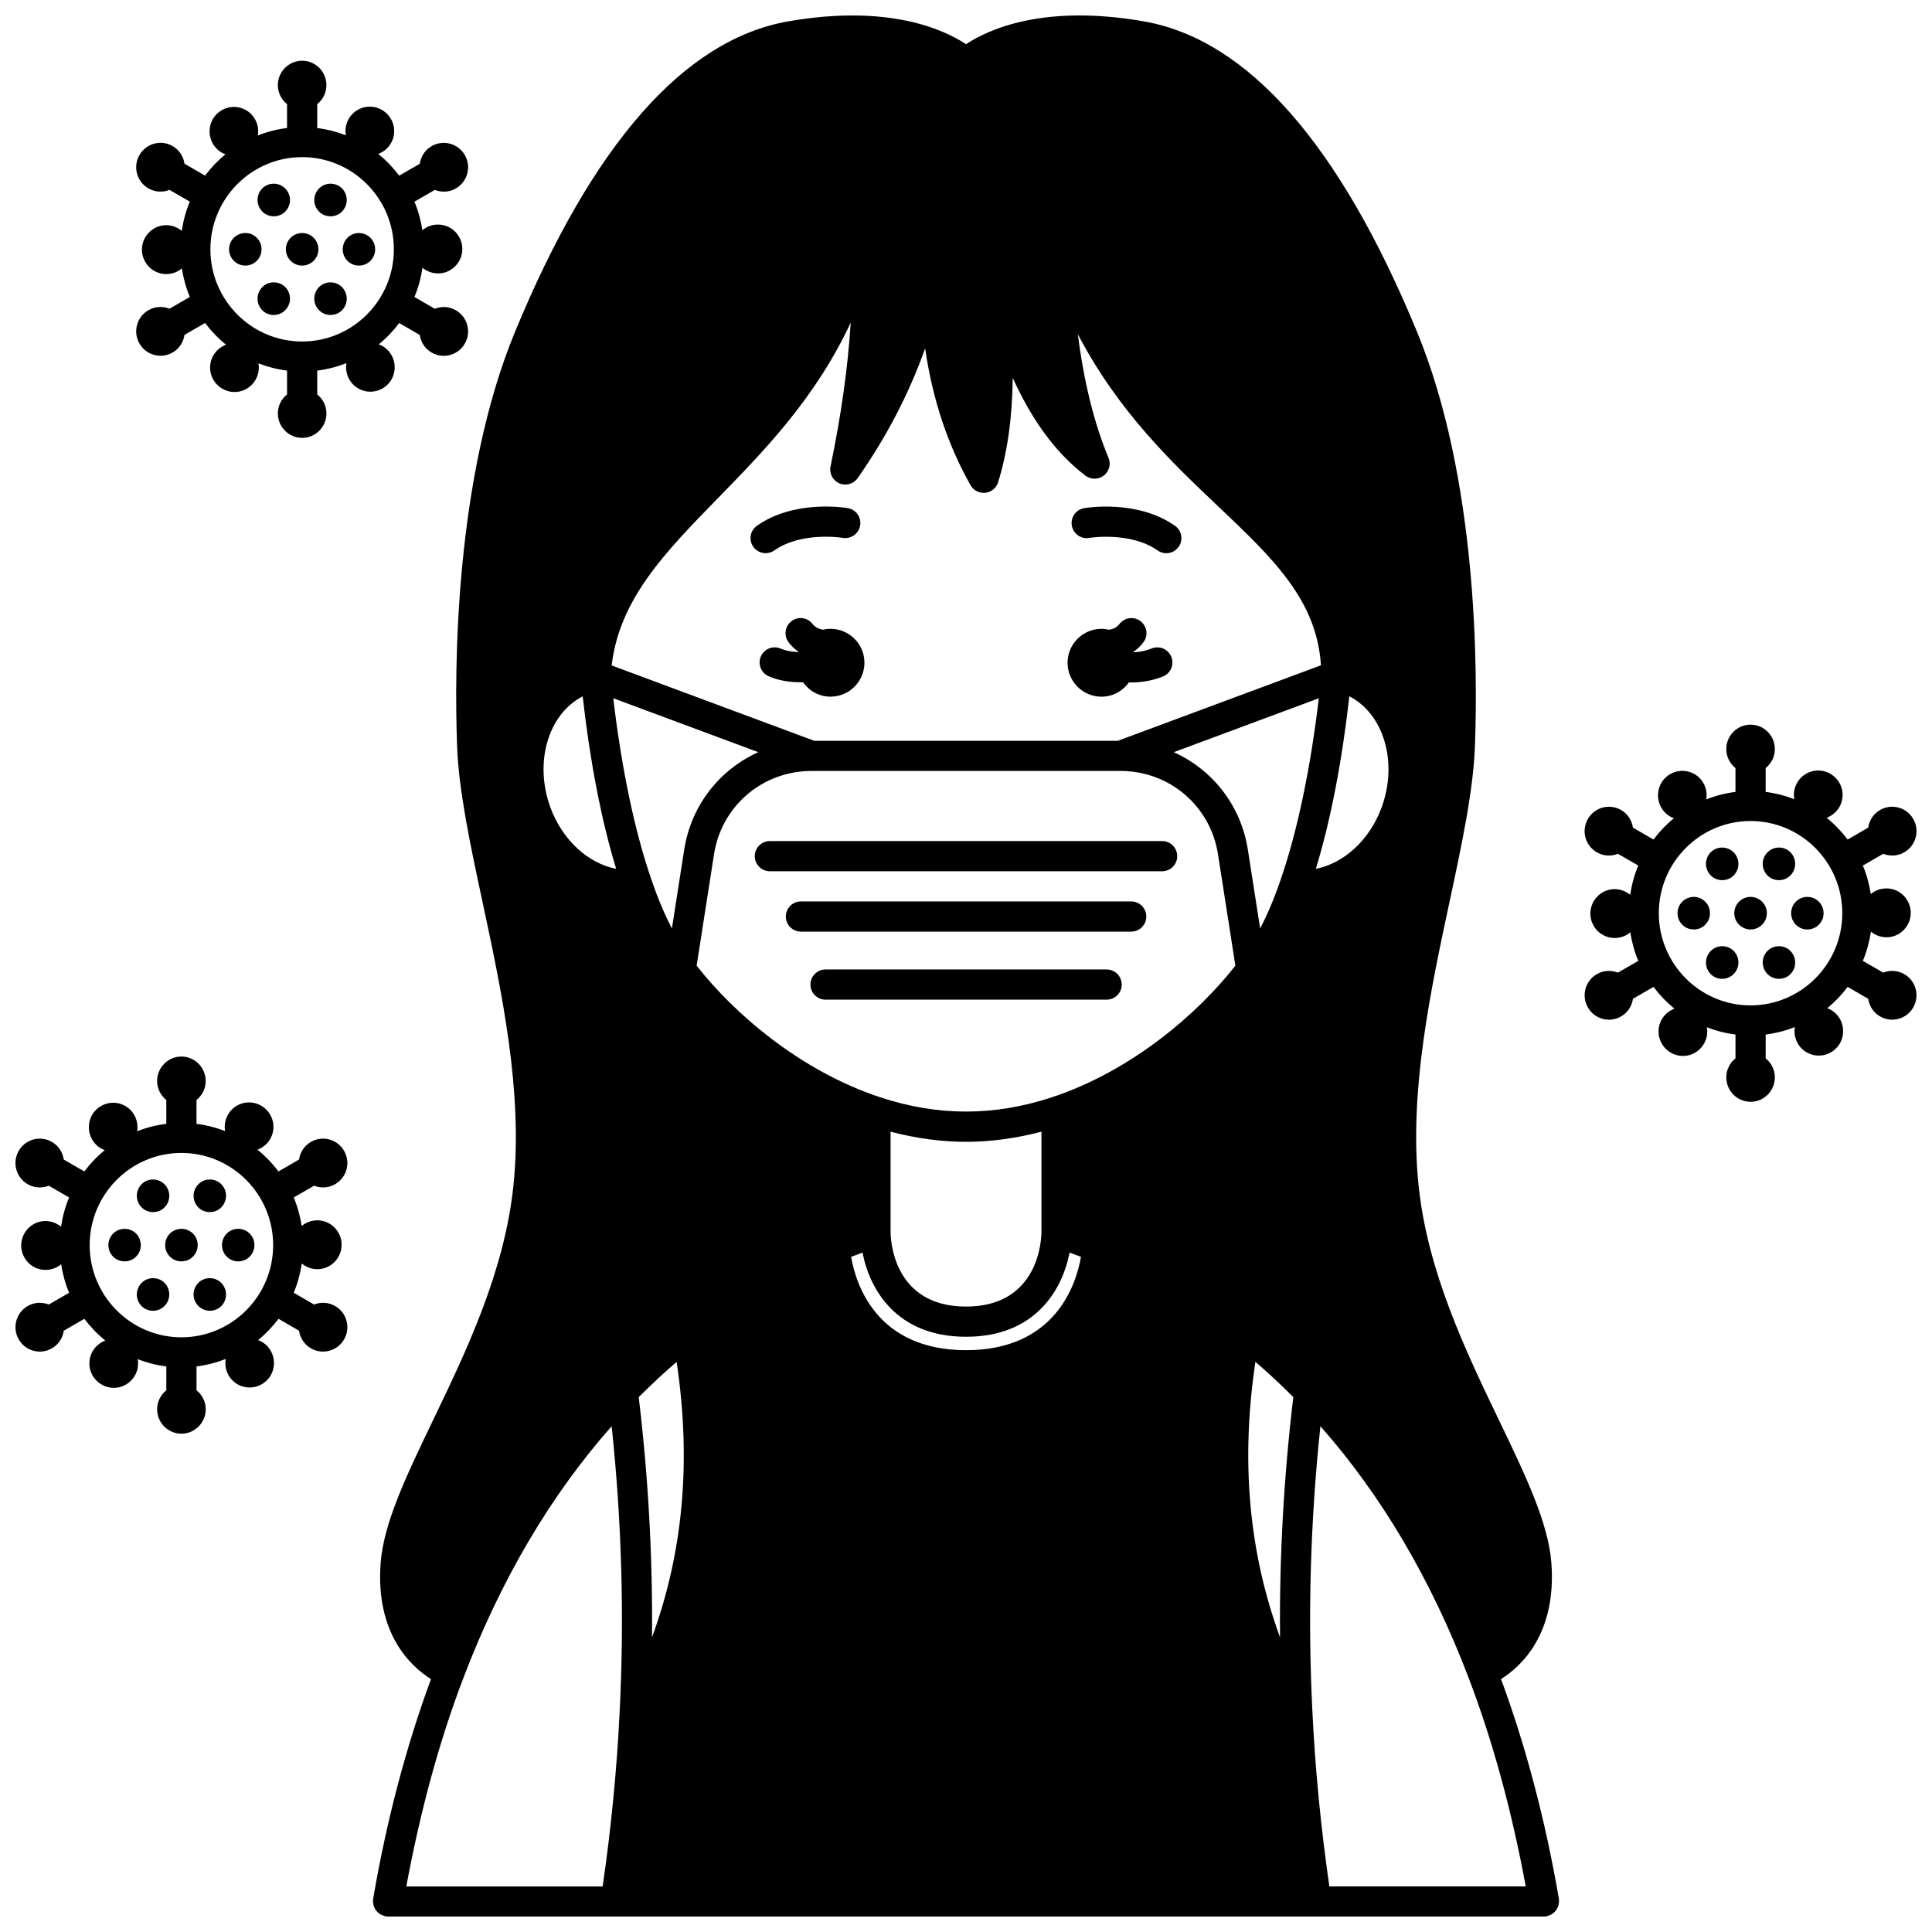 <?xml version="1.0" encoding="UTF-8"?>
<!-- Uploaded to: ICON Repo, www.iconrepo.com, Generator: ICON Repo Mixer Tools -->
<svg width="800px" height="800px" version="1.1" viewBox="144 144 512 512" xmlns="http://www.w3.org/2000/svg">
 <defs>
  <clipPath id="c">
   <path d="m563 336h88.902v100h-88.902z"/>
  </clipPath>
  <clipPath id="b">
   <path d="m148.09 424h88.906v100h-88.906z"/>
  </clipPath>
  <clipPath id="a">
   <path d="m242 148.09h316v503.81h-316z"/>
  </clipPath>
 </defs>
 <g clip-path="url(#c)">
  <path d="m648.66 402.16c-1.77-1.035-3.824-1.105-5.59-0.402l-5.398-3.121c1.031-2.438 1.734-5.043 2.144-7.746 2.012 1.676 4.926 2.035 7.324 0.637 3.078-1.801 4.16-5.758 2.359-8.836-1.758-3.117-5.719-4.16-8.797-2.398-0.332 0.191-0.629 0.418-0.914 0.656-0.414-2.637-1.109-5.184-2.113-7.566l5.398-3.121c1.766 0.699 3.82 0.633 5.59-0.402 3.078-1.758 4.16-5.758 2.359-8.836-1.758-3.078-5.719-4.16-8.797-2.359-1.77 1.012-2.856 2.769-3.137 4.668l-5.445 3.152c-1.617-2.141-3.477-4.082-5.562-5.762 2.453-0.914 4.227-3.254 4.227-6.055 0-3.559-2.918-6.477-6.477-6.477-3.559 0-6.438 2.918-6.438 6.477 0 0.383 0.047 0.75 0.113 1.117-2.406-0.93-4.945-1.586-7.59-1.918v-6.316c1.477-1.191 2.438-2.996 2.438-5.035 0-3.559-2.879-6.477-6.438-6.477s-6.438 2.918-6.438 6.477c0 2.039 0.965 3.848 2.438 5.035v6.316c-2.695 0.336-5.281 1.008-7.734 1.973 0.43-2.582-0.711-5.285-3.102-6.684-3.117-1.801-7.039-0.719-8.836 2.359-1.758 3.117-0.719 7.078 2.359 8.875 0.324 0.184 0.66 0.324 1 0.449-2.031 1.652-3.836 3.559-5.414 5.648l-5.445-3.152c-0.281-1.895-1.363-3.652-3.137-4.668-3.078-1.801-7.039-0.719-8.797 2.359-1.801 3.078-0.719 7.078 2.359 8.836 1.77 1.035 3.824 1.105 5.59 0.402l5.398 3.121c-1.031 2.438-1.734 5.043-2.144 7.746-2.012-1.676-4.926-2.035-7.324-0.637-3.078 1.801-4.16 5.758-2.359 8.836 1.758 3.117 5.719 4.16 8.797 2.398 0.332-0.191 0.629-0.418 0.914-0.656 0.414 2.637 1.109 5.18 2.121 7.566l-5.398 3.121c-1.766-0.699-3.82-0.633-5.59 0.402-3.078 1.758-4.16 5.758-2.359 8.836 1.758 3.078 5.719 4.16 8.797 2.359 1.77-1.012 2.856-2.769 3.137-4.664l5.445-3.152c1.617 2.141 3.477 4.082 5.562 5.762-2.453 0.914-4.227 3.254-4.227 6.055 0 3.559 2.918 6.477 6.477 6.477 3.559 0 6.438-2.918 6.438-6.477 0-0.383-0.047-0.75-0.113-1.117 2.406 0.93 4.945 1.586 7.59 1.918v6.316c-1.477 1.191-2.438 2.996-2.438 5.035 0 3.559 2.879 6.477 6.438 6.477 3.559 0 6.438-2.918 6.438-6.477 0-2.039-0.965-3.848-2.438-5.035v-6.316c2.695-0.336 5.281-1.008 7.734-1.973-0.434 2.582 0.707 5.285 3.102 6.684 3.117 1.801 7.039 0.719 8.836-2.359 1.758-3.117 0.719-7.078-2.359-8.875-0.324-0.184-0.66-0.324-1-0.449 2.031-1.652 3.836-3.559 5.414-5.648l5.445 3.152c0.281 1.891 1.363 3.652 3.137 4.664 3.078 1.801 7.039 0.719 8.797-2.359 1.789-3.078 0.711-7.078-2.367-8.836zm-40.746 8.277c-13.406 0-24.312-10.961-24.312-24.43 0-13.473 10.906-24.43 24.312-24.43 13.402 0 24.312 10.961 24.312 24.43s-10.906 24.43-24.312 24.43z"/>
 </g>
 <path d="m622.95 381.69c-2.359 0-4.277 1.918-4.277 4.316 0 2.398 1.918 4.316 4.277 4.316 2.398 0 4.316-1.918 4.316-4.316 0-2.398-1.918-4.316-4.316-4.316z"/>
 <path d="m613.28 376.69c2.078 1.16 4.719 0.48 5.879-1.598 1.199-2.078 0.48-4.719-1.559-5.918-2.078-1.16-4.68-0.48-5.879 1.598-1.203 2.078-0.48 4.715 1.559 5.918z"/>
 <path d="m613.28 395.32c-2.039 1.199-2.758 3.84-1.559 5.918 1.199 2.078 3.797 2.758 5.879 1.598 2.039-1.199 2.758-3.84 1.559-5.918-1.16-2.078-3.801-2.758-5.879-1.598z"/>
 <path d="m607.92 381.69c-2.359 0-4.316 1.918-4.316 4.316 0 2.398 1.961 4.316 4.316 4.316 2.359 0 4.316-1.918 4.316-4.316 0.004-2.398-1.957-4.316-4.316-4.316z"/>
 <path d="m602.56 395.32c-2.078-1.16-4.719-0.48-5.879 1.598-1.199 2.078-0.48 4.719 1.559 5.918 2.078 1.16 4.68 0.48 5.879-1.598 1.203-2.082 0.48-4.719-1.559-5.918z"/>
 <path d="m602.56 376.69c2.039-1.199 2.758-3.84 1.559-5.918-1.199-2.078-3.797-2.758-5.879-1.598-2.039 1.199-2.758 3.84-1.559 5.918 1.164 2.074 3.801 2.754 5.879 1.598z"/>
 <path d="m592.88 381.69c-2.398 0-4.316 1.918-4.316 4.316 0 2.398 1.918 4.316 4.316 4.316 2.359 0 4.277-1.918 4.277-4.316 0.004-2.398-1.918-4.316-4.277-4.316z"/>
 <path d="m435.91 328.63c3.019 0 5.641-1.508 7.266-3.785 0.137 0 0.266 0.02 0.398 0.02 0.484 0 0.969-0.012 1.453-0.035 2.621-0.156 5.051-0.684 7.207-1.574 2.043-0.844 3.012-3.18 2.168-5.223-0.844-2.039-3.184-3.008-5.223-2.168-1.312 0.543-2.914 0.883-4.586 0.984-0.07 0.004-0.137-0.004-0.211-0.004-0.012-0.039-0.023-0.078-0.035-0.121 0.082-0.059 0.168-0.09 0.25-0.148 0.945-0.672 1.742-1.453 2.43-2.375 1.328-1.766 0.969-4.273-0.801-5.598-1.762-1.328-4.266-0.965-5.594 0.801-0.199 0.266-0.41 0.469-0.75 0.715-0.609 0.453-1.316 0.66-1.996 0.766-0.637-0.148-1.297-0.238-1.973-0.238-4.957 0-8.996 4.039-8.996 8.996-0.008 4.949 4.031 8.988 8.992 8.988z"/>
 <path d="m364.09 310.64c-0.672 0-1.328 0.09-1.961 0.234-0.691-0.109-1.426-0.332-2.074-0.812-0.273-0.195-0.484-0.398-0.684-0.664-1.328-1.766-3.832-2.133-5.594-0.801-1.766 1.324-2.129 3.832-0.801 5.598 0.691 0.922 1.488 1.699 2.363 2.324 0.109 0.078 0.215 0.117 0.324 0.191-0.008 0.027-0.016 0.055-0.023 0.082-0.098-0.004-0.176 0.008-0.273 0-1.703-0.062-3.277-0.383-4.449-0.898-2.027-0.891-4.379 0.02-5.273 2.039-0.891 2.019 0.023 4.383 2.043 5.273 2.102 0.926 4.652 1.477 7.328 1.574 0.469 0.023 0.945 0.035 1.418 0.035 0.125 0 0.246-0.016 0.371-0.02 1.621 2.301 4.266 3.828 7.285 3.828 4.957 0 8.996-4.039 8.996-8.996 0-4.953-4.039-8.988-8.996-8.988z"/>
 <path d="m247.74 244.58c1.758-3.117 0.719-7.078-2.359-8.875-0.324-0.184-0.66-0.324-1-0.449 2.031-1.652 3.836-3.559 5.414-5.648l5.445 3.152c0.281 1.891 1.363 3.652 3.137 4.664 3.078 1.801 7.039 0.719 8.797-2.359 1.801-3.078 0.719-7.078-2.359-8.836-1.77-1.035-3.824-1.105-5.59-0.402l-5.398-3.121c1.031-2.438 1.734-5.043 2.144-7.746 2.012 1.676 4.926 2.035 7.324 0.637 3.078-1.801 4.16-5.758 2.359-8.836-1.758-3.117-5.719-4.16-8.797-2.398-0.332 0.191-0.629 0.418-0.914 0.656-0.414-2.637-1.109-5.184-2.113-7.566l5.398-3.121c1.766 0.699 3.82 0.633 5.59-0.402 3.078-1.758 4.16-5.758 2.359-8.836-1.758-3.078-5.719-4.16-8.797-2.359-1.77 1.012-2.856 2.769-3.137 4.668l-5.445 3.152c-1.617-2.141-3.477-4.082-5.562-5.762 2.453-0.914 4.227-3.254 4.227-6.055 0-3.559-2.918-6.477-6.477-6.477s-6.438 2.918-6.438 6.477c0 0.383 0.047 0.75 0.113 1.117-2.406-0.93-4.945-1.586-7.59-1.918l-0.004-6.332c1.477-1.191 2.438-2.996 2.438-5.035 0-3.559-2.879-6.477-6.438-6.477s-6.438 2.918-6.438 6.477c0 2.039 0.965 3.848 2.438 5.035v6.316c-2.695 0.336-5.281 1.008-7.734 1.973 0.43-2.582-0.711-5.285-3.102-6.684-3.117-1.801-7.039-0.719-8.836 2.359-1.758 3.117-0.719 7.078 2.359 8.875 0.324 0.184 0.66 0.324 1 0.449-2.031 1.652-3.836 3.559-5.414 5.648l-5.445-3.152c-0.281-1.895-1.363-3.652-3.137-4.668-3.078-1.801-7.039-0.719-8.797 2.359-1.801 3.078-0.719 7.078 2.359 8.836 1.77 1.035 3.824 1.105 5.59 0.402l5.398 3.121c-1.031 2.438-1.734 5.043-2.144 7.746-2.012-1.676-4.926-2.035-7.324-0.637-3.078 1.801-4.16 5.758-2.359 8.836 1.758 3.117 5.719 4.16 8.797 2.398 0.332-0.191 0.629-0.418 0.914-0.656 0.414 2.637 1.109 5.18 2.121 7.566l-5.398 3.121c-1.766-0.699-3.82-0.633-5.59 0.402-3.078 1.758-4.16 5.758-2.359 8.836 1.758 3.078 5.719 4.16 8.797 2.359 1.77-1.012 2.856-2.769 3.137-4.664l5.445-3.152c1.617 2.141 3.477 4.082 5.562 5.762-2.453 0.914-4.227 3.254-4.227 6.055 0 3.559 2.918 6.477 6.477 6.477s6.438-2.918 6.438-6.477c0-0.383-0.047-0.75-0.113-1.117 2.406 0.93 4.945 1.586 7.59 1.918v6.316c-1.477 1.191-2.438 2.996-2.438 5.035 0 3.559 2.879 6.477 6.438 6.477 3.559 0 6.438-2.918 6.438-6.477 0-2.039-0.965-3.848-2.438-5.035v-6.316c2.695-0.336 5.281-1.008 7.734-1.973-0.434 2.582 0.707 5.285 3.102 6.684 3.113 1.812 7.031 0.734 8.832-2.344zm-23.672-10.078c-13.406 0-24.312-10.961-24.312-24.43 0-13.473 10.906-24.43 24.312-24.43 13.402 0 24.312 10.961 24.312 24.43s-10.906 24.43-24.312 24.43z"/>
 <path d="m243.42 210.07c0-2.398-1.918-4.316-4.316-4.316-2.359 0-4.277 1.918-4.277 4.316 0 2.398 1.918 4.316 4.277 4.316 2.398 0 4.316-1.918 4.316-4.316z"/>
 <path d="m229.43 200.76c2.078 1.16 4.719 0.48 5.879-1.598 1.199-2.078 0.48-4.719-1.559-5.918-2.078-1.16-4.68-0.48-5.879 1.598-1.203 2.078-0.48 4.719 1.559 5.918z"/>
 <path d="m229.43 219.39c-2.039 1.199-2.758 3.84-1.559 5.918 1.199 2.078 3.797 2.758 5.879 1.598 2.039-1.199 2.758-3.84 1.559-5.918-1.164-2.078-3.801-2.758-5.879-1.598z"/>
 <path d="m224.07 205.75c-2.359 0-4.316 1.918-4.316 4.316 0 2.398 1.961 4.316 4.316 4.316 2.359 0 4.316-1.918 4.316-4.316 0-2.394-1.957-4.316-4.316-4.316z"/>
 <path d="m218.71 219.39c-2.078-1.16-4.719-0.48-5.879 1.598-1.199 2.078-0.48 4.719 1.559 5.918 2.078 1.16 4.68 0.48 5.879-1.598 1.203-2.078 0.48-4.719-1.559-5.918z"/>
 <path d="m218.71 200.76c2.039-1.199 2.758-3.84 1.559-5.918s-3.797-2.758-5.879-1.598c-2.039 1.199-2.758 3.84-1.559 5.918 1.164 2.078 3.801 2.758 5.879 1.598z"/>
 <path d="m207.11 469.65c-2.359 0-4.277 1.918-4.277 4.316s1.918 4.316 4.277 4.316c2.398 0 4.316-1.918 4.316-4.316 0-2.394-1.918-4.316-4.316-4.316z"/>
 <path d="m209.03 205.75c-2.398 0-4.316 1.918-4.316 4.316 0 2.398 1.918 4.316 4.316 4.316 2.359 0 4.277-1.918 4.277-4.316 0.004-2.394-1.918-4.316-4.277-4.316z"/>
 <path d="m197.44 464.66c2.078 1.16 4.719 0.48 5.879-1.598 1.199-2.078 0.48-4.719-1.559-5.918-2.078-1.16-4.68-0.48-5.879 1.598-1.199 2.078-0.48 4.719 1.559 5.918z"/>
 <path d="m197.44 483.29c-2.039 1.199-2.758 3.84-1.559 5.918 1.199 2.078 3.797 2.758 5.879 1.598 2.039-1.199 2.758-3.84 1.559-5.918-1.16-2.078-3.801-2.758-5.879-1.598z"/>
 <path d="m192.08 469.65c-2.359 0-4.316 1.918-4.316 4.316s1.961 4.316 4.316 4.316c2.359 0 4.316-1.918 4.316-4.316 0.004-2.394-1.957-4.316-4.316-4.316z"/>
 <path d="m186.72 483.29c-2.078-1.16-4.719-0.48-5.879 1.598-1.199 2.078-0.48 4.719 1.559 5.918 2.078 1.16 4.68 0.48 5.879-1.598 1.199-2.082 0.48-4.719-1.559-5.918z"/>
 <path d="m186.72 464.66c2.039-1.199 2.758-3.84 1.559-5.918s-3.797-2.758-5.879-1.598c-2.039 1.199-2.758 3.84-1.559 5.918 1.16 2.078 3.797 2.758 5.879 1.598z"/>
 <path d="m177.04 469.65c-2.398 0-4.316 1.918-4.316 4.316s1.918 4.316 4.316 4.316c2.359 0 4.277-1.918 4.277-4.316 0.004-2.394-1.918-4.316-4.277-4.316z"/>
 <g clip-path="url(#b)">
  <path d="m227.23 458.22c1.766 0.699 3.82 0.633 5.59-0.402 3.078-1.758 4.16-5.758 2.359-8.836-1.758-3.078-5.719-4.16-8.797-2.359-1.77 1.012-2.856 2.769-3.137 4.668l-5.445 3.152c-1.617-2.141-3.477-4.082-5.562-5.762 2.453-0.914 4.227-3.254 4.227-6.055 0-3.559-2.918-6.477-6.477-6.477-3.559 0-6.438 2.918-6.438 6.477 0 0.383 0.047 0.75 0.113 1.117-2.406-0.93-4.945-1.586-7.59-1.918v-6.316c1.477-1.191 2.438-2.996 2.438-5.035 0-3.559-2.879-6.477-6.438-6.477s-6.438 2.918-6.438 6.477c0 2.039 0.965 3.848 2.438 5.035v6.316c-2.695 0.336-5.281 1.008-7.734 1.973 0.43-2.582-0.711-5.285-3.102-6.684-3.117-1.801-7.039-0.719-8.836 2.359-1.758 3.117-0.719 7.078 2.359 8.875 0.324 0.184 0.66 0.324 1 0.449-2.031 1.652-3.836 3.559-5.414 5.648l-5.445-3.152c-0.281-1.895-1.363-3.652-3.137-4.668-3.078-1.801-7.039-0.719-8.797 2.359-1.801 3.078-0.719 7.078 2.359 8.836 1.77 1.035 3.824 1.105 5.59 0.402l5.398 3.121c-1.031 2.438-1.734 5.043-2.144 7.746-2.012-1.676-4.926-2.035-7.324-0.637-3.078 1.801-4.16 5.758-2.359 8.836 1.758 3.117 5.719 4.16 8.797 2.398 0.332-0.191 0.629-0.418 0.914-0.656 0.414 2.637 1.109 5.18 2.121 7.566l-5.398 3.121c-1.766-0.699-3.82-0.633-5.59 0.402-3.078 1.758-4.16 5.758-2.359 8.836 1.758 3.078 5.719 4.16 8.797 2.359 1.77-1.012 2.856-2.769 3.137-4.664l5.445-3.152c1.617 2.141 3.477 4.082 5.562 5.762-2.453 0.914-4.227 3.254-4.227 6.055 0 3.559 2.918 6.477 6.477 6.477 3.559 0 6.438-2.918 6.438-6.477 0-0.383-0.047-0.75-0.113-1.117 2.406 0.93 4.945 1.586 7.59 1.918v6.316c-1.477 1.191-2.438 2.996-2.438 5.035 0 3.559 2.879 6.477 6.438 6.477 3.559 0 6.438-2.918 6.438-6.477 0-2.039-0.965-3.848-2.438-5.035v-6.316c2.695-0.336 5.281-1.008 7.734-1.973-0.434 2.582 0.707 5.285 3.102 6.684 3.117 1.801 7.039 0.719 8.836-2.359 1.758-3.117 0.719-7.078-2.359-8.875-0.324-0.184-0.66-0.324-1-0.449 2.031-1.652 3.836-3.559 5.414-5.648l5.445 3.152c0.281 1.891 1.363 3.652 3.137 4.664 3.078 1.801 7.039 0.719 8.797-2.359 1.801-3.078 0.719-7.078-2.359-8.836-1.77-1.035-3.824-1.105-5.59-0.402l-5.398-3.121c1.031-2.438 1.734-5.043 2.144-7.746 2.012 1.676 4.926 2.035 7.324 0.637 3.078-1.801 4.16-5.758 2.359-8.836-1.758-3.117-5.719-4.16-8.797-2.398-0.332 0.191-0.629 0.418-0.914 0.656-0.414-2.637-1.109-5.184-2.113-7.566zm-35.156 40.18c-13.406 0-24.312-10.961-24.312-24.43 0-13.473 10.906-24.43 24.312-24.43 13.402 0 24.312 10.961 24.312 24.43s-10.906 24.43-24.312 24.43z"/>
 </g>
 <path d="m432.66 286.55c0.105-0.016 10.875-1.766 18.133 3.332 0.699 0.492 1.504 0.727 2.297 0.727 1.254 0 2.496-0.59 3.273-1.699 1.266-1.809 0.836-4.301-0.973-5.57-10.004-7.035-23.535-4.769-24.098-4.668-2.172 0.379-3.621 2.441-3.25 4.613 0.371 2.176 2.457 3.656 4.617 3.266z"/>
 <path d="m344.6 283.33c-1.809 1.266-2.242 3.762-0.973 5.57 0.781 1.109 2.019 1.699 3.273 1.699 0.793 0 1.594-0.234 2.297-0.727 7.215-5.066 17.883-3.371 18.129-3.332 2.168 0.355 4.242-1.078 4.621-3.25 0.379-2.176-1.078-4.25-3.25-4.625-0.574-0.105-14.098-2.363-24.098 4.664z"/>
 <g clip-path="url(#a)">
  <path d="m557.09 648.36c0.02-0.156 0.094-0.293 0.094-0.453 0-0.121-0.055-0.219-0.066-0.34-0.008-0.117 0.027-0.219 0.008-0.336-3.586-20.926-8.777-40.457-15.336-58.258 5.363-3.371 14.727-11.988 13.344-30.727-0.785-10.621-6.84-23.223-13.855-37.809-8.891-18.5-18.969-39.469-21.34-62.273-2.582-24.789 3.148-51.547 8.199-75.156 3.242-15.141 6.301-29.441 6.734-41.316 0.75-20.035 0.746-70.844-15.379-109.83-20.512-49.676-44.824-77.324-72.258-82.18-26.789-4.715-41.512 2.231-47.23 6.031-5.723-3.801-20.445-10.738-47.238-6.031-27.43 4.856-51.742 32.504-72.254 82.18-16.121 38.988-16.125 89.797-15.379 109.83 0.43 11.879 3.492 26.18 6.734 41.32 5.055 23.609 10.781 50.367 8.199 75.156-2.371 22.805-12.445 43.77-21.34 62.273-7.012 14.586-13.07 27.191-13.855 37.809-1.383 18.746 7.981 27.363 13.344 30.727-6.562 17.805-11.75 37.336-15.336 58.258-0.02 0.117 0.02 0.223 0.008 0.336-0.012 0.117-0.066 0.219-0.066 0.34 0 0.16 0.07 0.297 0.094 0.453 0.031 0.27 0.07 0.523 0.156 0.777 0.078 0.246 0.188 0.469 0.312 0.691 0.125 0.223 0.258 0.43 0.418 0.621 0.168 0.199 0.348 0.363 0.551 0.527 0.195 0.16 0.391 0.297 0.621 0.414 0.234 0.129 0.48 0.211 0.742 0.289 0.152 0.043 0.273 0.141 0.434 0.168 0.227 0.039 0.453 0.055 0.672 0.055h0.004 306.36 0.004c0.219 0 0.449-0.016 0.672-0.055 0.156-0.027 0.281-0.125 0.43-0.168 0.266-0.074 0.508-0.164 0.742-0.289 0.223-0.121 0.426-0.262 0.621-0.414 0.203-0.164 0.383-0.328 0.551-0.527 0.164-0.195 0.293-0.395 0.418-0.621 0.125-0.223 0.23-0.445 0.312-0.691 0.086-0.254 0.125-0.504 0.156-0.777zm-190.66-376.27c1.723 0.75 3.773 0.18 4.863-1.379 7.691-11.004 13.664-22.5 17.875-34.383 1.969 13.492 5.961 25.488 12.035 36.258 0.785 1.387 2.32 2.168 3.906 2.012 1.582-0.168 2.918-1.262 3.398-2.785 2.461-7.906 3.75-16.992 3.875-27.672 4.68 10.285 10.816 19.484 19.273 25.91 1.449 1.09 3.434 1.082 4.871-0.023 1.426-1.109 1.938-3.039 1.238-4.707-3.785-9.043-6.527-20.137-8.125-32.754 10.695 20.512 25.039 34.105 37.164 45.605 14.539 13.777 26.145 24.82 27.262 42.137l-53.832 20.012-80.457-0.004-53.68-19.961c2.043-17.555 14.117-29.953 28.012-44.184 12.387-12.684 25.996-26.625 35.34-46.68-0.742 11.84-2.531 24.582-5.348 38.113-0.391 1.855 0.586 3.734 2.328 4.484zm74.504 76.219h0.012 0.008c12.98 0.004 23.844 9.293 25.828 22.086l4.606 29.516c-9.77 12.5-27.297 27.84-48.648 34.883-15.281 5.043-30.191 5.043-45.473 0-21.359-7.047-38.895-22.391-48.652-34.883l4.606-29.516c1.988-12.797 12.852-22.078 25.828-22.082h0.008 0.012 81.867zm-60.922 122.22v-26.621c6.711 1.758 13.41 2.684 19.992 2.684s13.281-0.926 19.992-2.684v26.617c-0.016 2.019-0.707 19.727-19.992 19.727-19.277 0.004-19.977-17.691-19.992-19.723zm103.34-93.32c-1.703 4.984-3.516 9.262-5.402 12.824l-3.254-20.859c-1.832-11.762-9.41-21.238-19.641-25.836l38.438-14.289c-2.168 18.5-5.707 35.418-10.141 48.16zm-158.03-8.043-3.254 20.863c-1.883-3.559-3.699-7.836-5.41-12.848-4.426-12.719-7.965-29.633-10.133-48.137l38.438 14.289c-10.23 4.598-17.809 14.07-19.641 25.832zm47.258 106.78c1.871 9.742 8.988 22.309 27.434 22.309 18.445 0 25.562-12.566 27.434-22.309 1.012 0.359 2.016 0.746 3.016 1.133-1.207 7.023-6.613 24.734-30.449 24.734-23.875 0-29.258-17.727-30.453-24.734 0.996-0.379 2.004-0.766 3.019-1.133zm137.55-117.94c-3.195 8.668-10.027 14.805-17.414 16.238 3.918-12.844 6.938-28.457 8.871-45.715 9.094 4.652 12.965 17.422 8.543 29.477zm-202.84 16.242c-7.398-1.426-14.223-7.57-17.414-16.234-4.414-12.043-0.559-24.789 8.539-29.477 1.941 17.262 4.961 32.875 8.875 45.711zm5.977 140.01c3.336-3.344 6.695-6.465 10.047-9.344 3.922 26.281 1.766 50.367-6.527 73.008 0.199-21.199-0.98-42.527-3.519-63.664zm163.43-9.352c3.352 2.875 6.711 6 10.047 9.344-2.535 21.145-3.715 42.477-3.519 63.668-8.293-22.633-10.449-46.723-6.527-73.012zm-209.82 83.582c9.902-25.965 23.09-48.281 39.219-66.523 2.668 25.215 3.391 50.648 2.113 75.746-0.73 15.219-2.258 30.75-4.492 46.215h-52.039c3.68-19.918 8.742-38.582 15.199-55.438zm224.93 9.207c-1.277-25.086-0.551-50.52 2.113-75.734 16.125 18.246 29.312 40.559 39.223 66.531 6.453 16.852 11.516 35.52 15.195 55.426h-52.043c-2.231-15.461-3.758-30.992-4.488-46.223z"/>
 </g>
 <path d="m344.02 370.89c0 2.207 1.789 4 4 4h103.96c2.211 0 4-1.793 4-4s-1.789-4-4-4h-103.96c-2.211 0.004-4 1.793-4 4z"/>
 <path d="m443.78 382.89h-87.527c-2.211 0-4 1.793-4 4s1.789 4 4 4h87.531c2.211 0 4-1.793 4-4s-1.793-4-4.004-4z"/>
 <path d="m437.27 400.92h-74.492c-2.211 0-4 1.793-4 4s1.789 4 4 4h74.492c2.211 0 4-1.793 4-4-0.004-2.211-1.793-4-4-4z"/>
</svg>